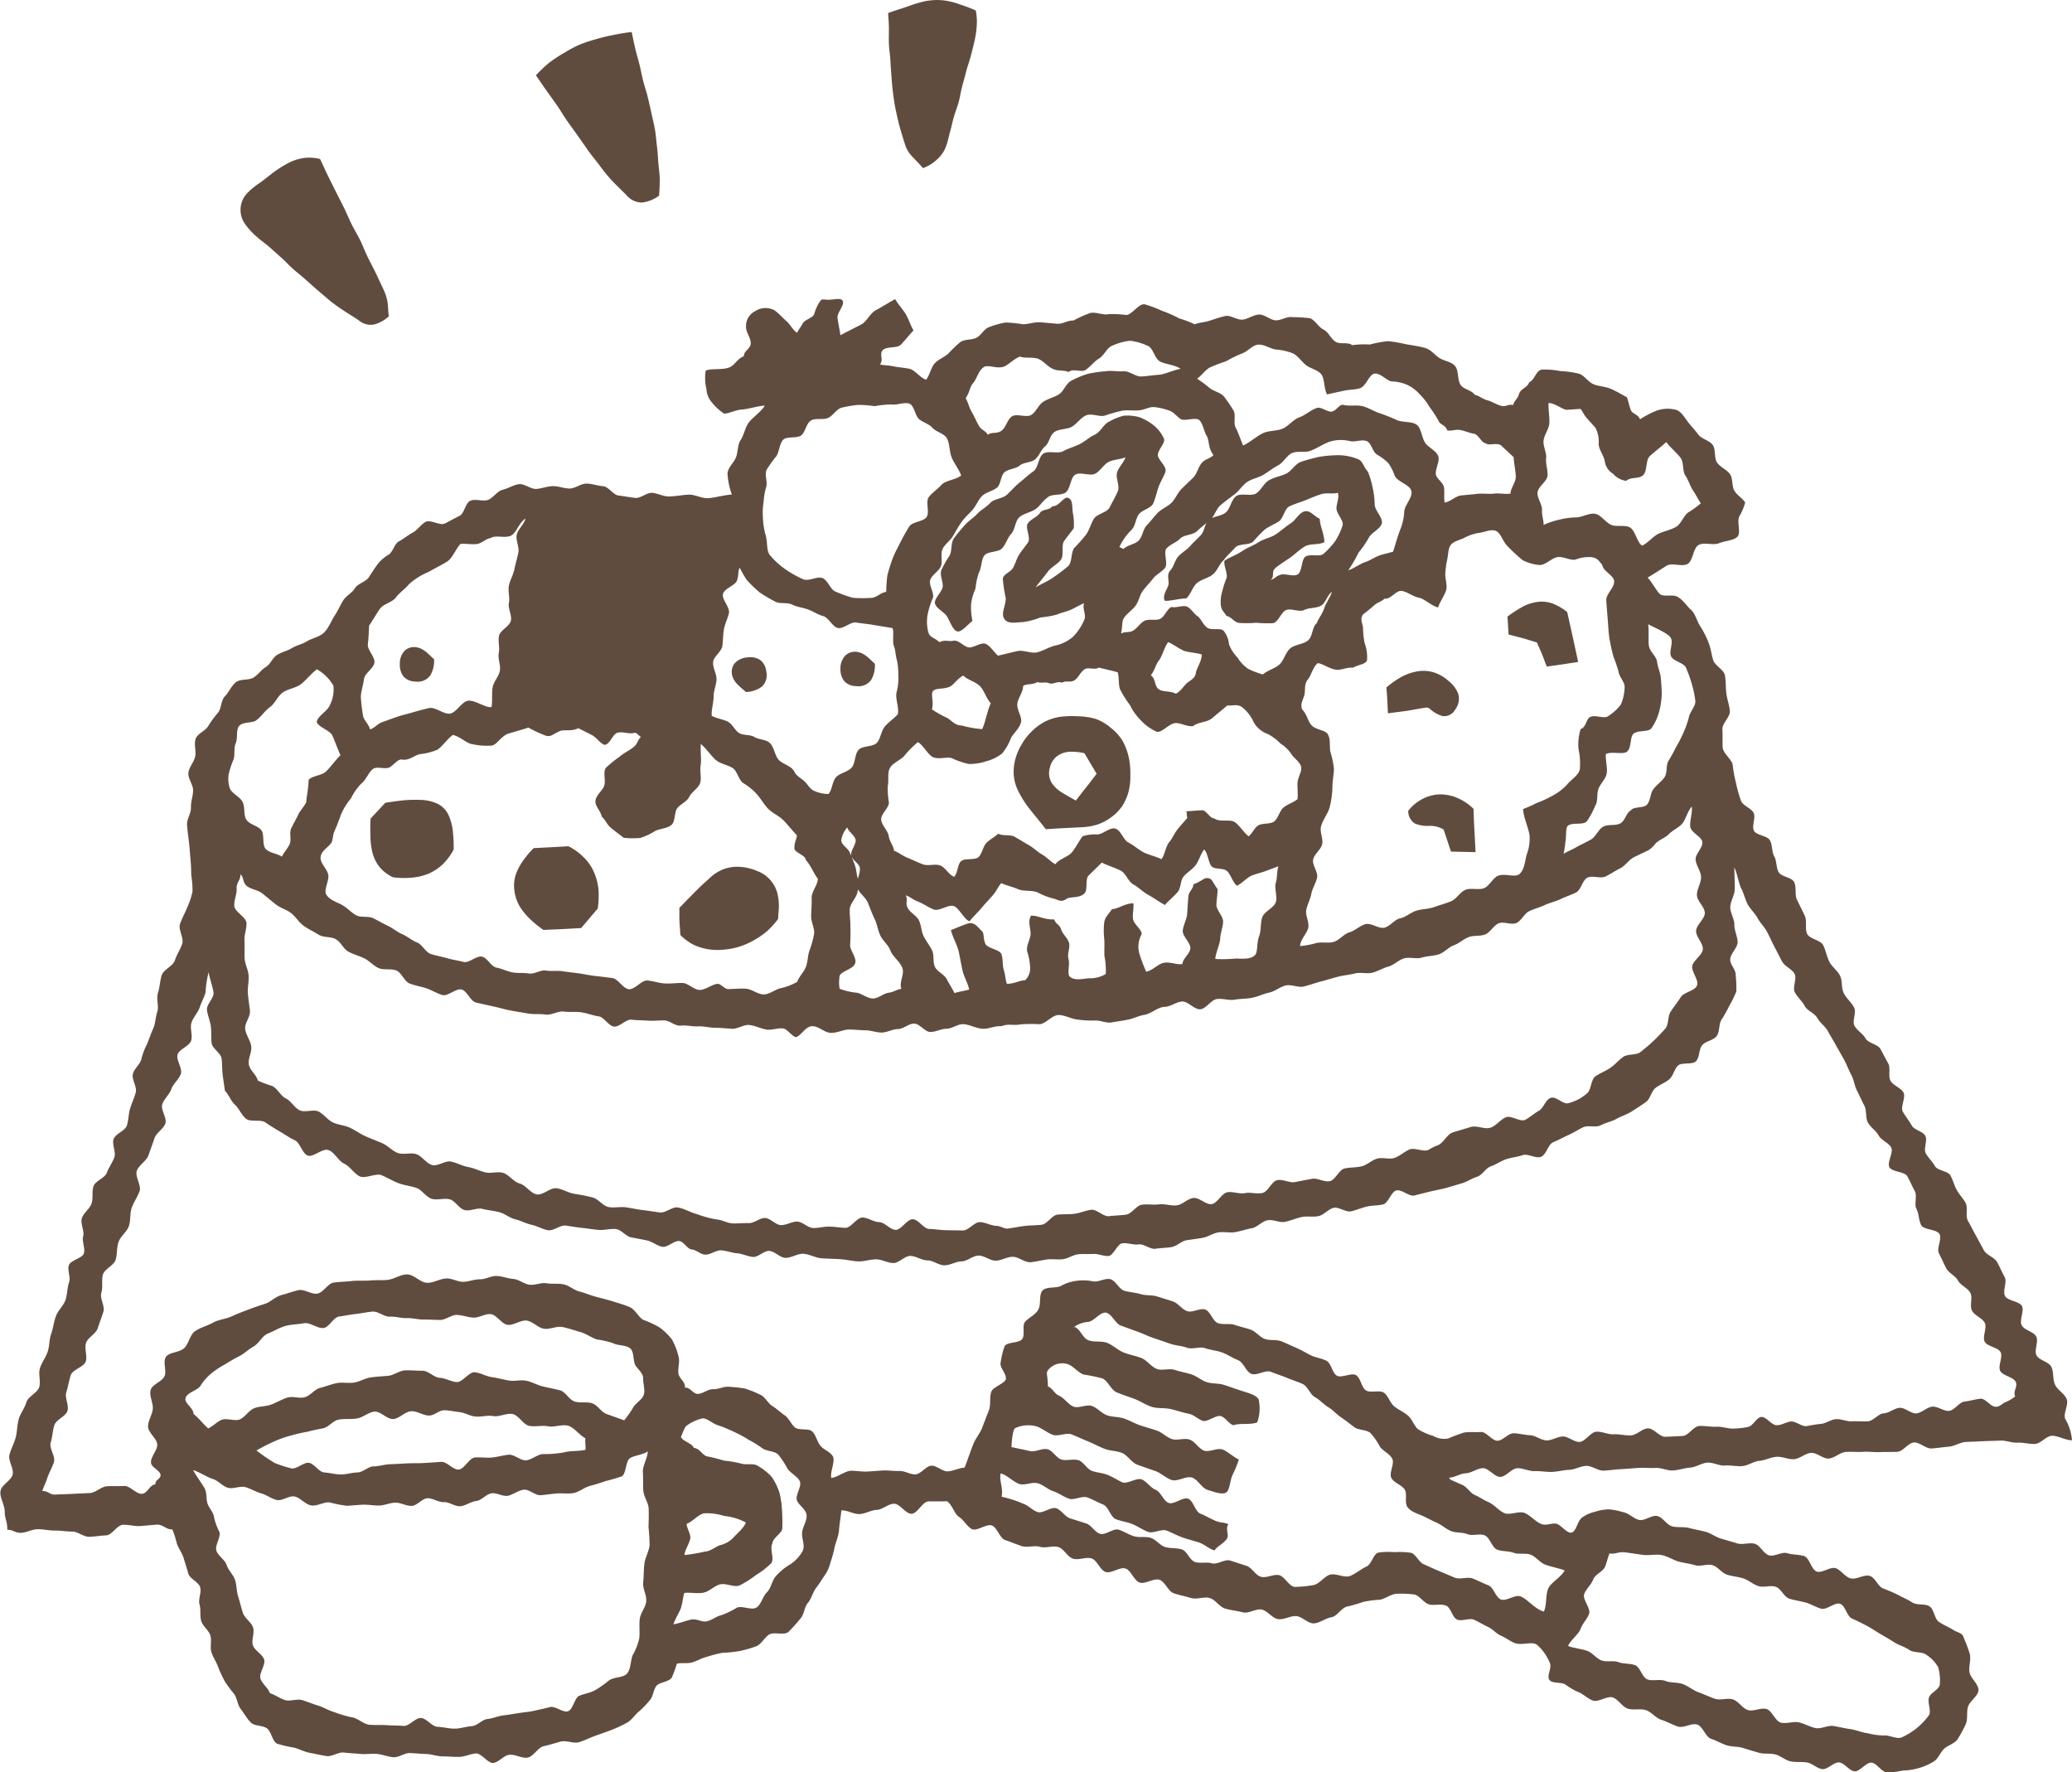 <svg xmlns="http://www.w3.org/2000/svg" viewBox="0 0 87.508 74.851"><defs><style>.cls-1{fill:#604c3f;}</style></defs><title>img3</title><g id="レイヤー_2" data-name="レイヤー 2"><g id="レイヤー_1-2" data-name="レイヤー 1"><g id="lruEOR"><path class="cls-1" d="M30.908,20.885A3.215,3.215,0,0,1,30.724,20c.025-.264.245-.429.35-.664s.061-.53.206-.751.18-.5.325-.715.576-.509.694-.741c-.273.014-.72.152-.945.164-.279.014-.551.167-.767.178a2.165,2.165,0,0,1-.511-.462.915.915,0,0,1-.24-.581,1.923,1.923,0,0,1-.029-.778c.259-.1.688-.018.98-.127.255-.094.333-.369.63-.479-.012-.228.3-.317.29-.561s-.214-.465-.2-.7a.7.7,0,0,1,.381-.639.8.8,0,0,1,.822-.039c.186.131.348.325.522.474.144.125.191.281.426.479.087-.17.164-.242.245-.4s.4-.218.48-.383a2.158,2.158,0,0,1,.2-.476c.11-.138.065-.17.31-.144.281.031.62-.115.7.057s-.235.487-.222.7c.01.15.088.477.122.745.247-.13.641-.328.881-.454s.369-.47.612-.6.573-.34.82-.469c.121.209.356.473.455.645s.2.471.32.676c-.161.168-.37.431-.533.6s-.6.059-.769.236c-.154.16.055.417-.119.6.244.053.3.021.536.073s.48.06.719.113.46.4.7.457c.146-.181.206-.519.363-.69s.405-.257.575-.413a5.987,5.987,0,0,1,.5-.481c.189-.136.48-.079.686-.186s.324-.385.549-.455a3.83,3.83,0,0,1,.678-.189,5.989,5.989,0,0,1,.738.074c.232,0,.477-.1.731-.082.231.015.473.044.731.06.231.014.414-.145.673-.136a4.535,4.535,0,0,1,.661-.3c.234-.1.574.092.821.032a4.258,4.258,0,0,1,.744.036c.251-.015.518-.484.775-.453a5.137,5.137,0,0,1,.75.281,5.028,5.028,0,0,1,.712.315,4.321,4.321,0,0,1,.653.249c.225-.084.38-.074.6-.142s.462-.155.688-.207.517.183.747.151.452-.205.686-.213.456.223.69.242.49-.181.721-.132a6.009,6.009,0,0,1,.736.045c.218.077.358.372.573.479s.3.378.505.511.517-.005.707.148a3.686,3.686,0,0,1,.75-.028,4.712,4.712,0,0,1,.766-.142,6.4,6.4,0,0,1,.768.132c.25.041.506.081.761.145.272.069.424.286.616.419.217.149.541.166.691.364s.09.546.212.764.475.235.608.438c.218.058.33.18.529.233s.391.183.6.238.278-.089.493-.032c.062-.216.189-.245.253-.471s.36-.265.423-.488c.246-.113.284-.488.531-.541a3.453,3.453,0,0,1,.8.064,3.935,3.935,0,0,1,.766.107c.232.056.39.36.65.458.227.085.492.085.745.2.222.1.4.211.642.34.065.183.084.317.159.53.065.181.314.182.391.4a4.23,4.23,0,0,1,.595-.32,1.363,1.363,0,0,1,.838-.1c.269.038.382.246.574.507.141.192.314.359.452.552s.476.25.614.445.049.55.184.745.412.3.546.489.065.533.2.725.308.278.441.469a2.4,2.4,0,0,1-.25.592c-.114.238.092.7-.086.864s-.518.159-.766.265-.625-.055-.863.074-.231.661-.464.8-.658-.065-.893.079-.562.363-.8.5c.16.153.354.519.5.676s.532.03.722.115c.257.116.419.4.606.563s.247.463.384.683a3.914,3.914,0,0,1,.352.68c.1.248.13.5.2.751s.453.41.5.657.03.512.061.761.129.5.149.747-.33.526-.315.776,0,.5.01.75c.016.271.372.493.425.747a5.122,5.122,0,0,0,.14.768,5.527,5.527,0,0,0,.217.774c.109.2.412.285.523.481s-.091.57.021.766.559.2.671.4.071.477.181.674.078.469.185.668.552.218.655.418c.113.218.016.543.126.762s.215.439.323.659,0,.546.1.766.574.265.681.485.148.472.256.691.345.375.454.594.048.523.159.74.319.386.433.6-.091.573.019.776.356.333.468.535.512.242.626.443.215.408.33.609-.015.54.1.74.428.287.543.488-.14.611-.026.812.263.38.376.582.467.244.573.437-.085.549.021.742.282.347.388.54.548.2.654.395.158.415.264.608.268.355.374.548c.113.208-.017.549.1.756s.222.418.336.625.225.416.339.623.446.294.559.5.206.426.319.633-.1.593.017.8.6.213.71.42-.121.6-.008.812.5.267.612.474-.1.59.015.8.507.264.619.472.055.534.161.763.4.376.492.609-.15.593-.065.829a2.161,2.161,0,0,1,.289.908c-.244.015-.606-.2-.849-.188s-.469.33-.712.344-.491-.067-.733-.053-.5-.1-.738-.087-.487.012-.729.026-.486.018-.728.032-.476.182-.719.2-.482.059-.723.074-.5-.268-.742-.253-.46.378-.7.393-.483,0-.724.013-.485-.027-.725-.011-.491-.012-.734.006-.47.258-.714.277-.51-.258-.753-.239-.471.246-.714.266-.5-.117-.743-.1-.478.15-.721.17-.474.2-.718.222-.494-.042-.737-.023-.5-.14-.745-.122-.476.19-.719.208-.484.106-.727.122-.5-.122-.742-.107-.488-.017-.731,0-.484.04-.727.052-.484.05-.727.062-.5-.206-.738-.2-.48.156-.723.166-.483.079-.726.088-.488-.042-.731-.033-.491-.131-.734-.122-.473.357-.716.366-.5-.379-.743-.369-.479.207-.721.217-.443.172-.686.182c-.024.1.043-.023.019.076.2.087.331.149.529.235s.326.338.525.424.378.217.576.3c.243.106.424.356.667.462s.628-.111.87,0,.429.342.67.453c.209.1.448-.038.644-.005.214.036.466.443.674.371.179-.063.227-.451.408-.617a1.508,1.508,0,0,1,.572-.258,1.9,1.9,0,0,1,.6-.1,3.336,3.336,0,0,1,.6.123c.233.048.426.272.658.323s.537-.218.768-.164.4.378.627.436.487.008.717.069.466.1.694.161.43.224.658.29.456.13.683.2.512-.053.739.017.368.414.595.485.55-.162.776-.089.485.048.711.122.308.58.533.655.575-.219.8-.143.4.381.643.433.553-.177.789-.11.347.439.56.529a6.71,6.71,0,0,1,.634.271c.2.111.416.2.612.326s.537.035.729.166.2.526.4.658.418.216.613.342c.125.081.349.124.4.253.1.239.2.486.276.731s-.049.543-.006.794.382.5.379.753-.387.474-.449.726.015.528-.111.763a5.168,5.168,0,0,1-.33.6c-.136.185-.407.241-.569.4s-.241.412-.433.531a2.619,2.619,0,0,1-1.3.379,3.242,3.242,0,0,1-.687.076c-.224-.027-.412-.385-.637-.409s-.5.39-.722.366-.417-.35-.642-.375-.494.31-.718.282-.426-.248-.649-.282-.462,0-.684-.044-.425-.238-.65-.294-.478-.009-.7-.073-.446-.131-.667-.2-.474-.044-.694-.115-.422-.2-.643-.268c-.238-.075-.355-.529-.593-.605s-.576.16-.813.083-.459-.206-.7-.283-.417-.332-.654-.409-.53.013-.767-.065-.4-.394-.633-.472-.6.211-.833.133-.428-.3-.665-.377a3.236,3.236,0,0,1-.52-.311c-.181-.1-.513-.024-.651-.175s.095-.5.018-.71a2.035,2.035,0,0,0-.541-.776c-.2-.169-.651.03-.936-.077-.206-.077-.387-.228-.59-.313s-.355-.284-.556-.375-.385-.213-.584-.3-.516.08-.717-.008-.262-.507-.466-.589c-.22-.088-.5.008-.721-.052s-.409-.391-.637-.42a4.587,4.587,0,0,0-.733-.028c-.225.01-.461.2-.693.25a4.458,4.458,0,0,0-.721.095,5.792,5.792,0,0,1-.689.2c-.239.065-.409.411-.653.448s-.488.245-.736.257-.5-.294-.749-.308-.518.166-.763.128-.437-.34-.677-.4-.567.179-.81.114-.5-.088-.741-.156-.416-.378-.657-.448-.546.071-.786,0-.489-.122-.73-.2-.374-.5-.614-.573-.584.193-.825.12-.367-.521-.607-.594-.59.219-.831.147-.367-.505-.6-.574-.539.082-.776.013-.391-.423-.629-.493-.533.062-.77-.009-.531.044-.767-.03-.465-.177-.7-.253-.34-.541-.574-.62-.637.272-.851.147c-.2-.115-.324-.375-.536-.513-.19-.124-.288-.528-.507-.657-.233.012-.537,0-.788.009-.235.012-.452.508-.7.521s-.5-.437-.753-.424-.47.248-.718.26-.476.163-.724.176-.525-.169-.772-.156c-.022.254-.079.558-.1.844-.021.267-.152.519-.2.791a4.762,4.762,0,0,1-.16.56,1.547,1.547,0,0,1-.207.494c-.136.2-.255.4-.4.586s-.192.453-.347.632-.16.517-.33.682a7.185,7.185,0,0,1-.5.553c-.19.145-.6-.02-.8.1s-.329.411-.556.5a4.961,4.961,0,0,1-.7.2,5.538,5.538,0,0,1-.726.074,5.415,5.415,0,0,0-.656.171c-.223.045-.418.185-.643.24s-.4,0-.623.049a4.854,4.854,0,0,1-.208.573c-.1.2-.546.2-.668.38s-.125.437-.274.6a3.965,3.965,0,0,1-.456.47c-.17.136-.294.352-.492.465a5.048,5.048,0,0,1-.61.289c-.235.093-.475.174-.71.258s-.466.2-.7.277-.546-.087-.789-.022-.475.14-.721.195-.425.436-.673.48-.534-.151-.785-.118c-.232.031-.437.321-.669.343s-.5-.419-.735-.4-.455.136-.688.144-.463-.02-.7-.019-.461-.093-.694-.1-.459-.031-.692-.042-.475.192-.707.176-.457-.117-.689-.138-.469.022-.7,0-.465-.031-.7-.059-.494.179-.725.149-.465-.094-.7-.133-.457-.164-.685-.225a4.91,4.91,0,0,1-.708-.164c-.212-.092-.242-.518-.441-.653s-.518-.078-.688-.255-.267-.374-.406-.548-.152-.439-.271-.628a5.7,5.7,0,0,1-.4-.536,5.63,5.63,0,0,1-.286-.609c-.073-.219-.217-.415-.287-.635s.022-.49-.046-.71-.318-.386-.384-.607-.008-.479-.072-.7.089-.506.026-.728-.439-.354-.5-.576-.134-.441-.2-.663-.227-.413-.293-.634a3.713,3.713,0,0,0-.182-.57c-.24.025-.408-.217-.649-.2s-.477.044-.718.059-.482-.064-.723-.052-.463.438-.7.446-.479.054-.719.06-.486-.226-.727-.222-.482-.044-.724-.041-.483-.059-.727-.057-.48.151-.723.153-.317-.133-.562-.13c.014-.323-.108-.487-.106-.752,0-.313-.24-.643-.173-.91.062-.249.443-.418.506-.667S.332,61.681.4,61.432s.2-.48.264-.728.058-.518.126-.766.252-.464.322-.712.472-.4.544-.645-.044-.547.03-.793.246-.457.327-.7.064-.518.149-.76.11-.5.2-.745.316-.432.4-.673.073-.518.156-.761c.073-.212-.081-.5-.01-.714s.568-.29.634-.5-.088-.5-.03-.715c.062-.232-.125-.539-.055-.768s.335-.4.411-.628,0-.507.084-.733.479-.338.56-.563.235-.424.316-.649-.109-.548-.03-.774.484-.342.559-.569.068-.487.137-.716.178-.454.239-.685-.174-.536-.123-.771.327-.425.366-.662a2.913,2.913,0,0,1,.241-.62c.085-.215.156-.429.253-.642s.095-.478.17-.7c.083-.241-.049-.554.03-.8s.083-.508.16-.752.478-.385.556-.629.229-.46.31-.7-.179-.6-.092-.843.215-.47.31-.707a3.377,3.377,0,0,0,.217-.658,4.078,4.078,0,0,0-.055-.7,6.622,6.622,0,0,0-.034-.689c-.02-.236-.034-.466-.062-.7s-.06-.478-.081-.716.176-.5.165-.74.088-.483.092-.722-.219-.5-.2-.737.237-.459.286-.694-.058-.522.02-.75.43-.339.541-.555a4.6,4.6,0,0,1,.416-.562c.136-.189.112-.506.284-.684s.263-.432.459-.588.534-.068.748-.2c.191-.119.327-.33.52-.447s.288-.4.481-.514.428-.166.621-.284.431-.161.623-.28.431-.164.621-.287c.275-.176.389-.551.571-.822.132-.2.219-.414.343-.615s.378-.321.5-.522.458-.266.586-.463.248-.385.389-.574a1.611,1.611,0,0,1,.453-.384c.186-.127.239-.459.432-.56s.381-.263.585-.371.339-.343.543-.451.612.174.816.067.4-.215.61-.319.247-.536.454-.636.533.036.751-.04.387-.374.614-.426.461-.207.692-.238.5.217.737.2.467-.113.7-.117.473.1.708.1.469-.207.7-.207.473.091.708.11.427.366.66.394.459.071.691.1.494-.231.726-.213.462.152.694.151c.275,0,.552-.061.834-.075s.559.167.847.149C30.191,21.019,30.616,20.9,30.908,20.885Zm20.784,2.759c-.193.167-.266.439-.459.607s-.489.208-.682.375-.257.478-.454.649c-.286,0-.636.108-.9.1-.133-.237.127-.507.153-.693.028-.206-.09-.411.077-.591.149-.16.186-.42.331-.585s.356-.273.5-.438.311-.312.461-.472.158-.474.319-.623c.186-.173.538-.166.73-.33s.232-.533.433-.686.642.02.852-.12.325-.433.546-.558.483-.166.714-.272.384-.415.624-.5.5-.146.749-.209a5.361,5.361,0,0,1,.826-.074,2.254,2.254,0,0,1,.806.153c.246.072.255.339.459.552a4.234,4.234,0,0,1,.192.647,3.882,3.882,0,0,1,.09.726c0,.261.354.557.3.8s-.453.391-.56.627a4.1,4.1,0,0,1-.42.606,6.315,6.315,0,0,1-.437.752c.219-.071.52-.286.73-.354s.4-.214.616-.284.328-.082.549-.153c.089-.286.171-.582.3-.931a2.337,2.337,0,0,0,.17-.76c.015-.28.369-.6.3-.871s-.576-.378-.7-.635a2.105,2.105,0,0,0-.273-.54,2.2,2.2,0,0,0-.487-.364c-.182-.12-.228-.49-.431-.568s-.471.047-.683.007a1.608,1.608,0,0,0-.879.021c-.28.1-.546.288-.815.386-.235.086-.546-.007-.771.093s-.363.4-.581.515-.413.271-.625.4-.481.166-.686.305-.34.374-.537.523-.395.294-.585.452-.252.453-.435.62-.382.3-.559.478-.555.146-.726.326c-.155.163-.419.238-.566.408s.075.65-.067.825-.371.276-.508.454-.3.339-.432.52-.167.438-.3.618-.338.312-.474.491c-.122.16-.062.295-.14.687.2-.1.307-.021.489-.113s.316-.333.5-.425.485.008.668-.086.282-.405.469-.5c.19.053.429-.067.613-.026s.324.306.478.407.247.38.428.5.535-.009.682.123a1.067,1.067,0,0,1,.233.584,1.71,1.71,0,0,0,.365.559,1.49,1.49,0,0,0,.447.47,3.6,3.6,0,0,0,.613.235c.209-.177.5-.245.694-.412s.263-.518.465-.688.55-.167.754-.339.16-.553.368-.729c.066-.193.22-.353.316-.634.077-.223.236-.43.325-.688-.2.135-.257.461-.456.581s-.508.082-.715.186-.538-.077-.755,0-.33.5-.557.558a5.471,5.471,0,0,1-.722-.018,4.57,4.57,0,0,1-.7.008c-.227-.016-.318-.248-.554-.3-.126-.205-.2-.227-.231-.418a1.46,1.46,0,0,1,.046-.579,4.283,4.283,0,0,1,.186-.586c.071-.2-.131-.544-.08-.746.218-.148.519-.248.737-.4s.478-.233.7-.38.509-.186.728-.333.414-.325.635-.469.361-.47.606-.506c.229-.033.353.194.614.317.017.338.18.592.2.984-.23.134-.591.05-.819.18s-.431.342-.648.492c-.2.137-.422.272-.607.428s-.012.349-.2.5c.224-.079.176-.119.377-.206.218-.095.566.082.757-.022.209-.115.157-.627.333-.752.2-.139.621.023.774-.128a3.642,3.642,0,0,0,.488-.532A2.908,2.908,0,0,0,56.7,22.2c.067-.216-.256-.5-.256-.729s.123-.428.061-.657c-.232.057-.489-.013-.711.057s-.452.172-.67.259-.462.153-.672.258-.251.516-.451.64-.413.205-.6.348a6.934,6.934,0,0,0-.479.5c-.171.159-.6.07-.755.249S51.834,23.45,51.692,23.644Zm-7.471-2.615c-.2.136-.309.366-.518.494s-.559.188-.7.375-.139.478-.3.654-.222.436-.383.608-.594.114-.742.295-.114.52-.232.72a2.944,2.944,0,0,0-.148.687,2.28,2.28,0,0,0-.187.658,2.842,2.842,0,0,0,.059.7c-.223.181-.455.47-.625.448-.191-.024-.309-.394-.443-.623-.12-.2-.46-.343-.513-.555s.312-.5.326-.724-.132-.459-.059-.685a4.091,4.091,0,0,1,.349-.616c.11-.209.045-.535.18-.726s.3-.377.456-.556.369-.307.527-.478.387-.284.543-.456c.172-.19.529-.182.714-.355s.342-.358.54-.518.374-.327.582-.474.206-.611.422-.746.607.023.83-.1.471-.184.7-.3.417-.3.648-.405.36-.438.593-.542a2.384,2.384,0,0,1,.608-.251,1.913,1.913,0,0,1,.676.062,2.247,2.247,0,0,1,.578.325,1.561,1.561,0,0,1,.452.571c.083.189-.252.47-.253.7,0,.205.392.492.32.706s-.215.428-.293.65-.127.476-.224.69-.483.275-.617.472-.132.49-.311.656a2.491,2.491,0,0,0-.5.713c.047.026.129.055.175.081.166-.167.474-.189.64-.356s.18-.482.346-.649.3-.363.467-.529.41-.253.575-.419.252-.411.417-.578.34-.325.506-.493.206-.462.373-.63.308-.143.475-.311c-.249-.322-.158-.594-.289-.814-.119-.2-.153-.492-.292-.646-.155-.169-.628.051-.807-.064s-.292-.3-.5-.361a2.7,2.7,0,0,0-.619-.142c-.21-.015-.4.116-.633.138-.252.023-.494-.027-.737.019a6.677,6.677,0,0,0-.7.2c-.239.072-.57-.107-.8-.008s-.386.352-.6.479-.554.082-.755.236c-.178.135-.21.46-.383.6s-.246.4-.418.544-.482.118-.653.262-.464.138-.636.28-.152.52-.327.658-.456.186-.62.344-.25.406-.4.58-.334.327-.467.515-.245.393-.362.593-.344.347-.444.555.014.512-.072.728-.377.356-.449.577.174.531.114.756a3.4,3.4,0,0,0-.227.72,1.8,1.8,0,0,0,.037.755c.086.222.256.2.467.4.218-.121.373-.019.577-.061.236-.049.437.244.651.278s.539-.242.739-.141.334.351.507.492l.8-.191c.274-.064.592.111.848.05s.505-.225.767-.287a1.7,1.7,0,0,0,.76-.378,2.363,2.363,0,0,0,.463-.7c.1-.226-.088-.455-.006-.711-.219.1-.308.154-.51.255s-.453.141-.66.234a4.895,4.895,0,0,1-.681.117,2.925,2.925,0,0,1-.749.194c-.279.006-.635.108-.785-.164-.123-.224.088-.565.077-.855a5.614,5.614,0,0,1-.123-.814c.025-.2.328-.274.433-.463s.147-.384.255-.554.261-.345.381-.526-.136-.614-.014-.794.39-.261.512-.441.4-.1.519-.282c.291.012.483-.406.65-.361.261.069.17.463.235.714a2.408,2.408,0,0,1,.024.577c-.147.2-.259.333-.4.528s0,.609-.141.8-.4.3-.549.5-.379.474-.523.667c.221-.131.57-.284.766-.432a6.982,6.982,0,0,0,.61-.464c.183-.174.106-.586.267-.777a7.064,7.064,0,0,0,.488-.551c.142-.2.2-.445.327-.664s.562-.265.673-.492.243-.445.342-.679-.112-.582-.022-.819.264-.376.348-.616c-.239.1-.462.087-.687.184s-.373.4-.594.51-.627-.088-.839.039-.2.589-.4.747S44.388,20.835,44.221,21.029ZM73.248,36.637c0,.255.023.689.016.93s-.18.494-.188.735.176.505.172.747.13.492.138.735-.338.52-.313.764c.022.226.249.422.231.639a4.476,4.476,0,0,1,.026.689,4.509,4.509,0,0,1-.3.61,4.689,4.689,0,0,1-.328.581c-.116.192-.067.506-.2.687s-.464.214-.61.385-.107.518-.263.679-.6.034-.761.186-.2.44-.377.585-.4.221-.574.359-.218.457-.4.59-.4.269-.6.4-.444.2-.648.316-.456.158-.664.269-.533-.015-.746.087-.405.231-.621.327-.418.209-.637.3-.3.536-.519.62-.559-.15-.782-.07-.465.094-.689.17-.422.224-.646.3-.363.374-.582.441-.419.211-.639.275-.442.134-.663.195-.452.1-.674.153-.446.112-.669.168-.539-.267-.762-.213-.342.538-.565.591-.464.038-.687.091-.437.147-.661.2-.518-.2-.741-.146-.4.291-.626.345-.492-.007-.726.044-.458.15-.693.2-.506-.109-.742-.066-.432.295-.668.337-.464.124-.7.165-.491-.028-.726.014-.427.188-.65.227-.448.066-.671.1-.418.253-.641.29-.454.035-.678.071-.492-.217-.716-.184-.467-.078-.691-.045c-.209.029-.371.522-.582.535s-.431-.1-.642-.087-.419-.008-.628.014c-.224.023-.428.178-.651.208s-.456-.02-.679.013-.446.086-.669.114c-.249.032-.522-.231-.773-.228s-.479.16-.719.163-.484-.219-.725-.215-.477.243-.717.246-.479.163-.719.166-.484-.211-.724-.209-.481-.188-.722-.188-.48.306-.721.3-.479-.153-.72-.156c-.256,0-.515.1-.771.086s-.51-.078-.766-.094-.513-.018-.769-.036-.5-.171-.757-.19-.528.187-.784.17c-.226-.015-.43-.266-.655-.291s-.479.272-.7.254-.442-.137-.667-.154-.446-.108-.672-.124-.468.2-.694.179c-.188-.014-.362-.2-.55-.216s-.334-.325-.519-.355c-.223-.037-.511.285-.733.241s-.418-.222-.64-.268-.445-.088-.667-.129-.414-.32-.638-.35-.474.048-.7.036c-.242-.014-.473-.06-.712-.084s-.471-.064-.709-.1-.525.237-.762.194-.458-.18-.693-.23-.454-.176-.688-.231-.436-.239-.669-.3-.475-.078-.708-.139-.527.112-.76.05-.394-.391-.626-.453-.509.042-.742-.017c-.254-.065-.422-.38-.671-.467s-.51-.106-.754-.2-.47-.233-.711-.335-.7.171-.941.04-.4-.417-.646-.532-.421-.516-.687-.577c-.246-.057-.612.319-.843.24s-.325-.545-.549-.647-.415-.245-.629-.368-.412-.247-.616-.387-.62,0-.813-.153-.292-.43-.476-.6-.241-.406-.417-.58c-.03-.236-.065-.428-.094-.66s-.018-.474-.046-.7-.395-.429-.424-.661,0-.474-.032-.706-.134-.456-.163-.688.306-.508.277-.739-.177-.625-.206-.856a4.284,4.284,0,0,0-.129.847c-.055.218-.178.42-.245.63-.075.231-.275.423-.35.654s.059.533-.016.764-.5.351-.571.582.215.584.138.815-.318.408-.4.64-.3.411-.383.642.208.584.129.815-.378.386-.457.617-.172.486-.258.73-.4.4-.489.647.2.621.115.864-.244.46-.331.7-.037.534-.122.778-.351.423-.435.667-.051.507-.121.749-.472.389-.54.631.01.522-.066.761.162.572.086.808-.164.467-.24.7-.419.385-.495.621.067.541-.009.777-.556.34-.633.576-.111.484-.188.72.123.557.047.793-.476.364-.552.6-.078.495-.155.733.213.591.136.829-.21.453-.287.691-.127.29-.205.531c.248-.013.311.162.55.149s.494-.019.735-.031.49-.022.731-.035.476-.274.718-.286.486,0,.729-.012.5.344.742.332.329-.389.576-.4c-.036-.183.249-.238.213-.414s-.377-.306-.4-.486c-.037-.253.29-.553.26-.8s-.374-.479-.386-.731.182-.51.2-.761-.153-.54-.093-.786.471-.35.584-.582-.091-.633.076-.839c.152-.187.532-.166.741-.338s.251-.58.48-.735.519-.224.758-.359.544-.149.791-.266c.229-.108.462-.192.7-.284s.469-.168.708-.246.435-.3.678-.364.484-.155.729-.21.549.189.8.145.439-.429.688-.465.506-.036.756-.066.507,0,.758-.023.506,0,.756-.025c.277-.025.566-.244.846-.23s.537.334.814.352.556-.175.832-.183c.235-.008.474.144.708.142s.471-.111.705-.106.479-.151.714-.14.47.107.7.125.453.218.686.244.488-.1.72-.061.482,0,.713.045.433.243.662.3.447.154.673.216.491.124.734.2.493.145.726.245.356.413.571.539a4.379,4.379,0,0,1,.684.317,2.711,2.711,0,0,1,.53.513,2.889,2.889,0,0,1,.269.688c.077.227-.022.473,0,.726.019.237.313.369.276.622.223-.037.344.278.559.262s.425-.212.641-.2.46-.132.675-.1a5.209,5.209,0,0,1,.678.078,5.056,5.056,0,0,1,.633.257c.2.089.315.357.505.475s.348.275.53.4.262.374.434.51.569.015.725.169.2.416.338.593.434.264.535.465-.134.676-.069.9c.229-.011.589-.293.817-.3s.46.043.687.032.454-.033.681-.045.457.031.684.02.462.155.69.143.436-.353.665-.365.466.251.694.239.479-.146.711-.158c.118-.3.235-.657.365-.987.095-.245.284-.453.378-.7s.187-.49.283-.734.009-.561.109-.8c.084-.2.605-.345.61-.539.006-.23-.278-.481-.222-.684a3.324,3.324,0,0,1,.166-.681c.1-.191.6-.122.74-.3s-.019-.586.134-.746c.172-.18.462-.3.565-.535s.005-.6.163-.774.557-.085.772-.191a1.816,1.816,0,0,1,.649-.216,2.056,2.056,0,0,1,.7.018c.227.053.518-.147.743-.089s.369.425.592.489.463.073.685.141.479.03.7.1.446.136.667.211.377.332.6.409.545-.145.764-.067.317.495.536.573.5,0,.715.076.451.121.67.2.383.316.6.393.485.013.7.1.422.187.632.278.407.215.613.315.455.122.657.23.237.51.435.626.622-.141.815-.018.217.5.406.635.589-.03.773.108.252.43.431.574.4.236.578.387.248.413.417.57a2.482,2.482,0,0,0,.65.289.927.927,0,0,0,.631.109,7.114,7.114,0,0,1,.67-.251c.23-.037.481-.007.71-.024s.474.372.7.37.463-.324.694-.316.46.073.691.084.454.209.685.217.467-.164.7-.164.477.244.707.229.459-.417.7-.432.492.122.734.109.487.058.729.046.471-.284.713-.295.5.367.744.355l.725-.034c.242-.012.465-.411.706-.423s.487.046.729.033.49.091.732.076a3.414,3.414,0,0,0,.607-.07c.2-.048.341-.383.535-.418s.418.3.61.34c.22.041.453-.136.657-.151s.463.23.668.194.39-.074.6-.092.417-.187.634-.2.441.1.658.091.457.011.686,0,.444-.324.673-.337.437-.211.666-.232.487.257.716.233.435-.257.663-.282.486.2.715.177.422-.366.65-.392.454-.1.683-.121c.148-.016.358.221.477.289.263.15.379-.062.57-.145a1.414,1.414,0,0,0,.413-.247c-.112-.206.126-.413.015-.618s-.535-.244-.647-.45.122-.6.011-.8-.556-.231-.668-.437.112-.593,0-.8-.425-.3-.536-.508.038-.551-.073-.757-.408-.311-.519-.516-.394-.318-.5-.523-.2-.425-.307-.631.137-.6.026-.809-.662-.172-.773-.377-.093-.479-.2-.684.039-.551-.072-.755-.2-.42-.313-.625-.647-.178-.758-.383.185-.629.074-.834-.418-.3-.529-.507-.344-.344-.455-.55-.04-.508-.151-.713-.2-.424-.308-.629-.129-.46-.24-.665-.189-.428-.3-.633-.232-.405-.343-.61-.237-.4-.348-.607-.333-.35-.445-.555-.422-.3-.533-.507-.3-.367-.415-.573.1-.584-.015-.789-.412-.309-.523-.515-.214-.417-.325-.623-.2-.423-.31-.629-.289-.375-.4-.581-.3-.37-.415-.577-.156-.45-.268-.658S73.36,36.845,73.248,36.637Zm-30.933,6.7c-.321-.015-.56.124-.81.111-.3-.017-.574-.193-.841-.194-.228,0-.457.191-.686.192s-.456.136-.684.138-.46-.357-.688-.356-.455.232-.684.233-.457.146-.685.146-.457-.092-.686-.094-.457-.03-.685-.034c-.263,0-.554.171-.817.139s-.5-.3-.764-.277-.383.312-.633.451c-.118.066-.394-.315-.538-.349-.238-.055-.516.08-.754.037s-.466-.162-.706-.191-.5.174-.741.159-.472-.042-.715-.043-.477-.072-.721-.059-.486-.058-.729-.031-.467-.222-.7-.221-.449.028-.684.011-.457-.013-.69-.041-.516.324-.747.291-.415-.4-.645-.432c-.245-.034-.48-.133-.724-.169s-.5,0-.745-.033-.527.166-.771.127-.5,0-.748-.045-.491-.081-.734-.127-.484-.121-.726-.172-.486-.108-.727-.163-.377-.49-.611-.551-.584.3-.816.232-.447-.208-.677-.284-.477-.114-.7-.2-.342-.461-.566-.551-.52-.007-.741-.1-.391-.307-.608-.412-.456-.168-.669-.281-.323-.406-.533-.527-.522-.063-.727-.191-.438-.237-.639-.381-.33-.381-.525-.532-.458-.216-.651-.37-.379-.315-.573-.466-.489-.168-.66-.32-.1-.342-.259-.485c.02.247-.173.345-.157.594s-.117.5-.1.746.5.469.514.717-.1.5-.084.747-.007.5.006.744.154.487.17.735-.051.5-.032.746.062.491.087.739-.231.525-.2.772.216.473.254.719-.144.531-.1.777.324.433.379.677a4.387,4.387,0,0,0,.609.229c.224.11.351.415.574.526s.361.392.584.5.581-.054.8.055.382.353.607.46.5.118.72.223.429.258.656.36.469.192.7.291.419.32.655.412.553-.029.791.054.411.38.653.454.558-.189.806-.142.477.185.725.229.484.165.724.226.582-.065.808.041c.243.114.4.363.652.432s.459.416.718.458.573-.292.833-.26.5.2.762.237a7.5,7.5,0,0,1,.77.155c.232.062.423.353.66.4s.5-.02.738.013.477.09.716.118.476.066.714.1.521-.248.758-.211c.279.044.544.214.82.283a4.479,4.479,0,0,0,.82.223c.227.012.448.155.675.166s.456-.021.683-.011.464-.224.691-.216.444.293.671.3.46-.155.687-.148.447.263.674.27.457-.066.684-.06.454.046.681.052.484-.44.721-.434.469.188.7.193.467.322.7.327.482-.453.719-.449.465.408.7.412.473.048.709.052.474.006.71.011.481-.356.717-.352.471.154.708.158c.152,0,.321.132.473.113.237-.031.472-.08.71-.11s.48-.02.717-.051.433-.4.67-.426.482-.007.72-.038.465-.136.7-.167.523.3.76.269.48-.031.717-.064.43-.386.667-.419.493.016.734-.015.5.071.74.041.454-.28.7-.311.531.294.772.259.42-.455.659-.5.508.085.745.036.514.051.749-.009.38-.487.615-.539.52.127.756.08.472-.09.709-.136.52.148.756.1.392-.487.627-.538.483-.032.717-.09.423-.257.654-.324.512.046.74-.033.409-.262.631-.355.589.123.805.014a2.252,2.252,0,0,1,.371-.185c.251-.078.4-.47.652-.55s.5-.147.752-.227.585.108.835.03.435-.375.686-.449c.219-.066.591.223.792.112s.374-.269.572-.38.28-.474.5-.545.453.227.694.236a1.859,1.859,0,0,0,.829-.42c.192-.14.166-.591.363-.726s.429-.22.626-.355.352-.322.545-.462.55-.06.735-.21.373-.3.546-.468a6.856,6.856,0,0,0,.5-.522c.153-.179.092-.512.225-.715s.292-.394.425-.608.586-.264.684-.486-.225-.578-.2-.817.437-.474.45-.726-.29-.517-.285-.77.371-.505.369-.758-.328-.5-.334-.755.182-.511.175-.764-.224-.5-.231-.752c-.006-.227.321-.5.284-.735-.034-.217-.462-.381-.508-.628-.039-.214.1-.61.064-.86-.175.178-.272.588-.42.739-.171.175-.4.269-.545.421-.165.169-.412.238-.567.4a1.2,1.2,0,0,1-.286.276c-.211.107-.427.2-.638.311s-.353.351-.564.458-.409.24-.621.346-.556-.054-.768.051-.269.523-.481.627-.442.178-.655.28-.453.151-.667.251-.44.156-.651.255-.328.4-.54.5-.545-.077-.758.017-.345.377-.56.466-.49.032-.706.115-.4.267-.619.343-.409.31-.639.384-.488.069-.719.138-.514-.033-.747.033-.424.28-.657.344-.448.2-.682.259-.507-.026-.741.034-.479.078-.712.138-.478.138-.718.2-.475.149-.716.211-.536-.1-.777-.041-.451.247-.693.3-.471.166-.714.217-.5.038-.743.082-.51-.063-.755-.027-.447.405-.694.432-.528-.344-.776-.327-.479.218-.728.224c-.3.008-.57.293-.868.34-.232.036-.445.152-.678.2s-.47.077-.7.118-.5-.1-.728-.079a4.053,4.053,0,0,1-.7-.04c-.274-.022-.548-.193-.812-.193s-.532.362-.8.39a6.046,6.046,0,0,0-.809.006C42.844,43.323,42.559,43.223,42.315,43.335ZM8.154,62.085c.118.218.364.558.474.747.122.21.067.453.136.666s.262.369.278.593a2.688,2.688,0,0,0,.224.607c.071.226-.2.562-.128.789s.362.383.434.609.283.408.356.634.06.48.134.707.122.46.2.686.352.386.426.612-.08.526-.006.752.4.37.473.6-.229.578-.154.806.319.383.394.613c.229.073.412.217.632.29s.525-.065.748.008.441.161.664.229.426.2.652.266a5.262,5.262,0,0,0,.754.225c.262.029.51.3.772.32.237.014.473,0,.711.015s.476.011.714.031.5-.349.741-.333.458.363.7.372.483.079.721.077.484-.089.721-.106.432-.278.658-.3.437-.124.662-.152.441-.065.664-.1.443-.049.664-.1.434-.093.653-.153.55.248.765.175.268-.566.478-.654.43-.112.634-.217a4.2,4.2,0,0,0,.614-.427c.215-.16.611-.106.771-.3s.135-.522.231-.767a2.557,2.557,0,0,0,.282-.724c.022-.261-.009-.526.015-.788s.25-.5.276-.763-.158-.543-.129-.8.019-.527.052-.787.18-.5.218-.764a7.4,7.4,0,0,0-.044-.788c.008-.26.016-.516.006-.776s-.208-.5-.226-.761,0-.52-.019-.782.211-.614.205-.877c-.187.147-.561.165-.75.291s-.15.659-.35.767a7.18,7.18,0,0,1-.693.2,6.725,6.725,0,0,1-.674.209c-.221.066-.43.249-.658.293s-.482,0-.715.018-.458.058-.686.073-.479-.254-.705-.231-.436.2-.659.252-.485-.137-.71-.1-.416.3-.642.324-.442.2-.669.221-.471-.185-.7-.173-.461-.171-.688-.163-.446.318-.674.323-.458-.141-.685-.137-.453.116-.681.121-.457-.042-.684-.034-.454.033-.681.046a5.965,5.965,0,0,1-.74-.145c-.248-.019-.524.171-.771.128s-.447-.317-.689-.374-.535.2-.764.145-.431-.218-.66-.28-.433-.2-.663-.263-.511.093-.74.027-.4-.3-.633-.37S8.387,62.15,8.154,62.085ZM54.91,39.956a3.655,3.655,0,0,0,.659-.122c.239-.068.526.016.763-.057s.418-.33.655-.4.437-.275.675-.346.572.209.812.146.422-.342.664-.394.451-.255.691-.326.5-.063.739-.148.479-.151.712-.244.38-.389.611-.486.555.025.787-.071.369-.435.6-.525c.286-.11.715.095.9-.075.211-.189.222-.541.3-.814a1.894,1.894,0,0,0,.119-.82c-.048-.334-.253-.741-.271-1.106a5.459,5.459,0,0,0,.568-.252,5,5,0,0,0,.682-.315,2.412,2.412,0,0,0,.6-.457c.144-.2.5-.391.546-.659a2.83,2.83,0,0,0-.055-.846,2.137,2.137,0,0,1,.091-.852c.237-.063.221-.432.41-.51.229-.095.582.091.745-.029a2.065,2.065,0,0,0,.546-.5,2,2,0,0,0,.154-.723c.023-.2-.225-.425-.258-.667a5.745,5.745,0,0,0-.212-.622,7.861,7.861,0,0,1-.173-.79c-.041-.254-.046-.528-.071-.8s-.04-.518-.06-.787.353-.545.332-.816c-.02-.254-.466-.411-.5-.682-.19-.235-.224-.289-.451-.33a1.53,1.53,0,0,0-.674.1c-.233.058-.554-.163-.805-.094s-.454.311-.706.327a1.959,1.959,0,0,1-.73-.206,8.362,8.362,0,0,1-.677-.632c-.166-.193-.254-.511-.439-.6-.209-.1-.509.062-.738.081a1.953,1.953,0,0,0-.624.216c-.217.1-.441.14-.557.293s-.1.4-.149.613a3.637,3.637,0,0,0-.081.61c-.01.211.1.488.032.7s-.274.5-.334.714c-.264-.051-.577-.366-.813-.411-.255-.049-.471-.239-.715-.285s-.48.373-.734.325c-.159.146-.3.153-.448.289-.193.177-.371.3-.476.393-.121.215,0,.361.016.569a3.213,3.213,0,0,0,.066.628,1.669,1.669,0,0,1,.1.715c-.039.178-.334.18-.594.323-.264-.023-.479.106-.7.086-.272-.024-.576-.26-.786-.279-.2.157-.28.526-.415.685-.16.191-.107.4-.141.616-.032.2-.21.411-.1.658.2.2.241.5.387.659.2.212.581.2.69.381.13.214.067.48.109.739a3.726,3.726,0,0,1,.153.723c0,.213-.057.456-.063.738a3.838,3.838,0,0,1-.116.88c-.073.285-.292.53-.367.821-.059.23.1.515.048.747s-.329.413-.38.645.216.533.167.766-.2.444-.242.678-.168.451-.215.685.131.512.084.745C55.231,39.383,54.9,39.694,54.91,39.956ZM19.127,31.038c-.227.155-.436.482-.655.625a2.544,2.544,0,0,1-.755.188c-.24.069-.44.275-.737.228-.171-.028-.308.184-.507.318-.172.115-.549-.041-.706.068-.208.145-.3.473-.506.627a2.375,2.375,0,0,0-.435.62,2.771,2.771,0,0,0-.422.682c-.089.258-.193.515-.3.763-.054.127-.036.331-.12.45-.142.2-.42.325-.444.6-.021.251.257.462.32.721s-.207.643-.075.86c.144.235.474.32.687.445s.365.308.57.421.518.021.727.127.407.222.619.322.392.262.608.354.4.263.617.346.357.41.58.485.466.113.691.179.467.1.695.159.541-.271.772-.225.387.419.613.463.442.152.669.2.47.008.7.049.5-.162.724-.124.466-.006.694.028.454.059.683.089.45.084.679.109c.248.027.5.061.744.089s.451.445.7.472.539-.387.787-.366.485.11.733.124.491-.023.74-.021.5.308.751.294.48-.225.728-.256c.14-.018.3.219.449.22.25,0,.5-.033.754-.016s.5.239.751.242.5-.224.749-.269a2.389,2.389,0,0,0,.669-.262c.084-.229.269-.392.36-.612s.08-.486.158-.709a4.1,4.1,0,0,0,.193-.681c.041-.253-.124-.5-.121-.769s.03-.5.02-.768.263-.553.263-.819c-.162-.181-.264-.514-.509-.789-.011-.212-.471-.3-.48-.488-.013-.255.111-.425.1-.559-.207-.215-.361-.417-.543-.607-.2-.211-.485-.32-.669-.511s-.328-.462-.517-.659a2.69,2.69,0,0,0-.538-.427c-.194-.133-.239-.492-.437-.627s-.493-.168-.7-.331c-.189-.15-.435-.52-.65-.687-.025.245.035.68-.007.9-.046.242.046.519-.019.734-.073.236-.364.388-.459.59-.107.224-.378.307-.511.489s-.073.562-.248.707-.461.15-.676.246a2.745,2.745,0,0,1-.637.3,3.6,3.6,0,0,1-.7-.006c-.175-.141-.357-.27-.523-.405-.19-.154-.249-.36-.4-.48-.052-.258-.281-.438-.27-.655.012-.256.282-.433.364-.642.088-.225-.063-.594.083-.78a4.794,4.794,0,0,1,.58-.467c.173-.159.409-.256.591-.409s.135-.257.3-.419c-.224-.175-.165-.192-.34-.162-.205.035-.517-.1-.7.006s-.3.53-.525.478c-.18-.092-.325-.314-.515-.411s-.381-.191-.562-.284c-.289.153-.6.045-.783.124-.308.137-.363.255-.6.19a5.109,5.109,0,0,1-.724-.339c-.3.1-.617.183-.838.252-.312.1-.485.467-.708.507a2.807,2.807,0,0,1-.827-.06C19.717,31.405,19.441,31.112,19.127,31.038ZM66.08,66.324c-.219-.088-.615-.164-.831-.25s-.379-.327-.6-.413-.508,0-.724-.082-.486-.049-.7-.135-.3-.509-.518-.6-.519.036-.734-.052-.487-.044-.7-.134-.393-.264-.606-.355-.414-.208-.625-.3c-.177-.079-.5-.171-.619-.388-.1-.193.013-.522-.094-.7-.119-.2-.462-.287-.568-.5s.146-.6.038-.81-.392-.322-.522-.509a2.717,2.717,0,0,0-.4-.577c-.177-.148-.5-.11-.685-.249s-.359-.281-.552-.41-.345-.313-.544-.432-.356-.312-.56-.422-.3-.449-.509-.55-.447-.168-.659-.259-.465-.168-.692-.261-.6.175-.827.085-.334-.491-.563-.579-.437-.235-.667-.321-.487-.1-.718-.183-.544.063-.775-.021-.488-.089-.719-.172-.464-.158-.7-.24-.453-.19-.684-.272-.461-.169-.691-.251-.384-.513-.63-.545-.524.394-.766.392a1.183,1.183,0,0,0-.589.224c.011.086.033-.095.044-.009.243.1.328.46.571.557s.556.017.8.114.442.3.684.4.506.142.75.235.419.375.664.464c.227.083.527-.037.755.041s.469.114.7.189.424.256.654.329.493.041.722.114.456.158.686.232c.293.1.682.184.78.384a1.763,1.763,0,0,1-.06.968c-.291.119-.746.017-1.006.123-.211-.081-.313-.3-.513-.382s-.588.266-.791.191-.361-.251-.576-.294c-.259-.051-.514-.141-.768-.2s-.551-.015-.8-.093-.482-.244-.729-.336-.5-.171-.748-.275-.361-.471-.6-.588a6.817,6.817,0,0,0-.8-.165c-.25-.088-.446-.381-.7-.447a.76.76,0,0,0-.8.255c-.114.129,0,.285-.012.687.22.1.257.3.48.4s.377.367.6.457.563-.108.79-.023.4.309.631.39.493.06.722.139.441.207.671.284.464.141.694.218.415.282.644.361.532-.055.76.026.377.378.6.463.57-.131.794-.042.459.322.681.418a4.805,4.805,0,0,1-.273.668c-.11.259-.113.63-.26.725-.171.111-.525-.028-.783-.107s-.412-.441-.663-.522-.616.189-.866.1-.456-.3-.7-.383-.5-.172-.746-.262-.41-.409-.657-.5-.5-.08-.732-.172-.451-.212-.682-.307-.459-.2-.69-.295-.579.1-.812.012-.431-.265-.666-.35a1.313,1.313,0,0,0-.917.07c-.1.046-.148.568-.157.8.23.049.561.118.786.169s.51-.133.733-.079.381.379.6.438.489-.04.709.026.356.375.573.452.451.082.664.17.4.207.608.308.617-.211.835-.116.362.347.583.436.324.466.547.553.605-.262.826-.176.294.542.516.63.422.212.645.306.318.042.538.142c-.149.213.052.447-.067.617-.143.2-.4.31-.521.487-.235-.063-.435-.266-.664-.338s-.463-.13-.69-.21-.438-.2-.663-.287-.575.14-.8.049-.429-.233-.652-.326-.475-.116-.7-.208-.306-.524-.53-.615-.437-.212-.662-.3-.565.131-.792.049-.425-.237-.655-.312-.421-.27-.654-.336-.518.09-.754.036-.574-.411-.814-.452c-.075.3.123.633.036.984a4.748,4.748,0,0,1,.908.291c.222.068.4.288.62.356s.556-.229.778-.161.375.361.6.43.442.141.664.21.371.371.593.44.562-.244.784-.175.422.208.644.276.486,0,.708.068.388.319.61.387.475.034.7.1.344.469.566.536.49-.013.712.053.539-.184.761-.118.461.152.693.222.385.406.619.466.51-.113.749-.073.436.487.681.5a5.205,5.205,0,0,0,.755-.072c.27-.032.477-.371.724-.444s.622.151.863.049.455-.289.693-.4c.206-.1.286-.533.485-.581a2.937,2.937,0,0,1,.694-.019,3.2,3.2,0,0,1,.69.027c.2.051.326.39.533.481s.436.2.657.291.44.188.661.278.536-.052.758.036.435.2.658.286.311.518.534.6.6-.22.822-.133c.306.12.616.545.988.643.127-.265.07-.739.189-.986S65.954,66.587,66.08,66.324Zm.145,3.192c.225.087.611.129.822.21s.382.322.593.4.507-.01.719.072.485.045.7.129.294.506.507.595.544-.023.772.069.511.047.74.135.428.26.659.344.455.192.687.273.533-.046.767.03.4.378.632.449.543-.112.78-.046.371.514.61.575.523-.064.763-.009.463.189.7.239.523-.13.766-.087.478.1.722.135.473.143.719.172a3.019,3.019,0,0,0,.67.094c.231-.026.546.163.756.083a3.025,3.025,0,0,0,.637-.39,2.931,2.931,0,0,0,.509-.533c.137-.174-.075-.568.02-.784.086-.2.449-.333.451-.55a1.965,1.965,0,0,0-.072-.714,1.523,1.523,0,0,0-.51-.528c-.19-.134-.52-.065-.712-.2s-.426-.189-.622-.314-.39-.236-.59-.353-.382-.248-.588-.355-.4-.206-.615-.3-.281-.543-.5-.623-.572.27-.8.207-.434-.2-.659-.262-.463-.092-.687-.161-.356-.435-.58-.505-.5.043-.728-.028-.412-.252-.635-.323-.463-.089-.687-.159-.389-.332-.613-.4-.511.069-.736,0-.461-.089-.687-.151c-.248-.068-.475-.232-.732-.278s-.523.027-.782-.007-.508-.075-.768-.108-.393.087-.652.048c-.083.226-.094.314-.174.536s-.434.346-.514.568-.3.392-.378.615.289.6.207.829-.273.4-.356.633S66.309,69.286,66.225,69.516ZM38.765,31.342a4.406,4.406,0,0,0-.591.6c-.182.177-.476.292-.587.487-.12.21-.039.53-.093.758a3.536,3.536,0,0,0,.049.71c-.005.23-.351.487-.327.728s.282.445.318.683.19.385.226.621c.215.082.348.211.571.3s.424.19.645.274.511-.035.732.049.364.393.587.478c.158-.157.136-.5.288-.653s.595-.031.749-.184.18-.445.334-.6.339-.234.492-.385c.207.115.493.021.689.129s.4.241.6.352.365.288.565.4.355.3.558.411c.179-.239.558-.31.721-.528.18-.238.269-.437.432-.654a1.632,1.632,0,0,1,.6-.076c.247.009.551-.322.787-.247s.328.481.556.593c.212.105.391.276.616.4.208.113.54.178.768.3.138-.164.178-.54.328-.718s.226-.394.374-.57.25-.29.4-.464c-.057-.062,0-.209-.06-.272.2-.01.473-.034.669-.044s.33.351.521.341c.23.19.676,0,.9.183s.312.379.552.578c.173-.147.2-.291.367-.435s.55-.059.719-.2.22-.439.385-.58.432-.218.594-.356c.024-.228-.008-.466,0-.672,0-.23.19-.48.154-.681-.041-.223-.316-.382-.423-.563a1.485,1.485,0,0,0-.453-.434A2.071,2.071,0,0,0,53.543,31a1.117,1.117,0,0,1-.587-.485,1.731,1.731,0,0,0-.476-.631c-.211-.163-.353-.078-.653-.086-.231.205-.4.33-.614.517-.233.208-.619.17-.825.353-.28.021-.486-.124-.715-.131-.284-.009-.6.427-.821.366a2.034,2.034,0,0,1-.676-.488,2.308,2.308,0,0,1-.457-.643A4.09,4.09,0,0,1,47.3,29.1c-.072-.219-.027-.436-.093-.706-.322-.092-.571-.139-.8-.2-.179.117-.44-.033-.6.072-.179.117-.262.356-.421.46-.18.118-.371,0-.528.107-.208-.08-.384.085-.545.023-.2-.075-.326.014-.5-.052-.2.132-.443.057-.6.163-.006.27-.216.508-.247.746-.034.27.217.57.153.8-.074.264-.306.444-.418.65a2.378,2.378,0,0,1-.376.658,1.824,1.824,0,0,1-.684.332,2.127,2.127,0,0,1-.741.111,3.818,3.818,0,0,1-.713-.247c-.227-.061-.537.067-.785-.041C39.189,31.878,39,31.475,38.765,31.342ZM26.36,59.984a3.866,3.866,0,0,0,.379-.539c.1-.182.358-.316.441-.513s-.024-.5-.016-.7-.152-.341-.3-.526-.061-.6-.246-.757-.522-.108-.726-.223a3.848,3.848,0,0,0-.688-.158c-.244-.085-.457-.247-.7-.315s-.491-.155-.742-.208-.538.112-.792.071-.471-.313-.727-.343-.534.2-.791.181-.48-.438-.737-.455c-.236-.016-.484.158-.72.147s-.47-.105-.7-.113-.477.216-.714.213-.469-.02-.7-.018-.472-.069-.708-.061-.475-.073-.711-.061-.491-.231-.727-.213-.473.076-.708.1-.472.078-.707.108-.414.447-.648.483c-.255.039-.571-.247-.829-.2s-.538.048-.79.116-.5.227-.737.319-.383.424-.609.549c-.206.115-.389.3-.606.411s-.414.227-.619.353a3.749,3.749,0,0,0-.575.386,2.165,2.165,0,0,0-.44.508c-.121.2-.574.276-.632.527-.05.216.332.4.34.662.275.225.415.443.623.613.217-.115.328-.251.544-.357s.574.07.794-.03.37-.372.593-.464.5-.073.724-.158.442-.215.671-.291.522.046.754-.021.411-.336.646-.394.466-.154.7-.2.5.016.737-.024.464-.186.7-.217.486-.046.728-.067.477-.219.72-.23.494.018.737.015.485.29.727.3.472.164.715.179.523-.439.765-.415.474.173.715.206.478.1.719.143.5-.039.744.011.46.184.7.241.479.1.715.16.388.4.622.475.507,0,.738.074.383.37.613.454S26.132,59.9,26.36,59.984ZM40.594,20.075c-.1-.263-.338-.563-.417-.8-.092-.266-.068-.621-.222-.814-.133-.168-.424-.225-.574-.393s-.394-.226-.561-.362-.211-.584-.411-.657c-.222-.08-.531.073-.761.031a4.513,4.513,0,0,0-.708.074,4.694,4.694,0,0,0-.7-.053,4.927,4.927,0,0,0-.694.116c-.226.064-.36.34-.576.435s-.523-.013-.723.111-.224.465-.4.617-.621.027-.777.2-.153.484-.28.684a5.337,5.337,0,0,0-.41.571c-.1.214.04.5-.018.72a2.894,2.894,0,0,0-.113.648,2.88,2.88,0,0,0-.028.671,3.492,3.492,0,0,0,.1.686c.107.275.033.669.189.878a3.428,3.428,0,0,0,.654.6,4.571,4.571,0,0,0,.755.425c.219.106.6-.142.825-.046s.329.5.56.575a5.953,5.953,0,0,0,.711.254,5.212,5.212,0,0,0,.761.005c.236.006.4-.219.652-.256a6.694,6.694,0,0,1,.047-.691,7.432,7.432,0,0,1,.227-.724c.088-.232.219-.464.328-.683s.24-.448.368-.658.589-.2.733-.4-.057-.662.1-.853.376-.337.543-.52S40.42,20.252,40.594,20.075ZM30.06,30.23c.185.112.514.151.7.26s.277.359.456.468.459.056.638.165.427.1.605.213c.243.151.246.585.449.775s.521.228.653.5c.09.182.3.263.441.411s.211.315.411.391a1.424,1.424,0,0,0,.579.118c.159-.187.152-.513.312-.7s.505-.225.666-.415.123-.551.284-.74.626-.124.785-.312.177-.5.334-.686.393-.337.549-.521c.046-.31-.111-.642-.061-.9a2.423,2.423,0,0,0,.078-.8,2.771,2.771,0,0,0-.059-.575c-.061-.188-.05-.4-.125-.59s.007-.577-.058-.765c-.236-.041-.59-.095-.825-.137s-.473-.056-.707-.1-.55.285-.781.232-.383-.438-.611-.5-.424-.2-.646-.282-.459-.1-.673-.207-.541-.01-.742-.141a5.776,5.776,0,0,1-.636-.377,5.745,5.745,0,0,1-.534-.516,4.411,4.411,0,0,1-.3-.524c-.1.192-.026.3-.116.543-.077.213-.523.323-.591.565-.064.223.3.566.25.806s-.167.444-.21.683-.035.473-.068.711-.369.444-.39.68.153.5.144.735-.129.489-.123.718C30.142,29.662,30.032,30.011,30.06,30.23ZM51.327,40.5a6.046,6.046,0,0,0,.87-.018c.323.012.672.031.821-.165.108-.142.048-.475.161-.783.091-.247.048-.538.128-.789s.5-.4.576-.649-.073-.565,0-.818.031-.436.109-.692l-.494.184c-.212.08-.423.13-.613.2-.215.081-.462.367-.649.437-.169-.14-.272-.5-.417-.621-.165-.137-.486-.061-.633-.183s-.175-.6-.33-.724c-.145.173-.237.517-.378.685s-.349.286-.49.454-.107.483-.247.651-.4.382-.543.552c-.223-.12-.506-.322-.719-.437s-.4-.316-.615-.433-.31-.462-.526-.578-.585-.227-.806-.345c-.157.166-.42.408-.563.558s-.018.582-.164.738c-.211.224-.6.132-.749.232-.225.145-.275.088-.537,0a2.768,2.768,0,0,1-.642-.239c-.249-.146-.623-.051-.884-.165s-.456-.14-.709-.255c-.158.193-.186.309-.33.484s-.321.348-.469.528-.389.413-.542.6c-.236-.091-.427-.551-.655-.64s-.622.231-.854.141-.434-.245-.669-.336-.275-.171-.512-.264c.1.208-.026.32.077.526s.376.327.478.532.1.463.2.668.251.387.354.593.022.5.126.709.393.313.5.52.219.372.324.584c.172-.063.466-.1.62-.153-.061-.281-.226-.547-.281-.8-.06-.277-.106-.542-.161-.8-.059-.272-.273-.649-.329-.908.235-.092.58-.241.736-.282.273-.071.429.2.566.318.115.1.045.287.151.54.086.2.608.237.681.444s.032.462.1.671.059.376.13.581c.377-.02.5-.141.771-.155a.7.7,0,0,0,.212-.516,2.677,2.677,0,0,0-.126-.7c-.059-.245.157-.532.144-.778s-.12-.493.016-.732c.294-.015.558.178.982.157.062.206.226.21.288.415s.273.363.335.569-.085.472-.022.68-.039.512.025.722c.194.228.6.12.826.1a1.29,1.29,0,0,0,.724-.18,2.991,2.991,0,0,0-.055-.752c-.014-.239.009-.482-.008-.721a3.007,3.007,0,0,1,0-.716c.038-.225.182-.333.325-.55.278-.014.506-.23.9-.251.038.193-.054.516,0,.706.06.216.406.448.346.619a1.091,1.091,0,0,0-.1.768,6.8,6.8,0,0,0,.3.8c.278-.052.492-.328.74-.375.286-.054.55.095.789.05.017-.242.318-.425.335-.662s-.336-.506-.319-.743.168-.473.184-.71.032-.483.049-.721.2-.3.216-.529c.4-.157.439-.28.6-.263.194.02.17.109.425.472-.01.242-.043.409-.053.645s.292.491.282.729-.113.47-.123.711S51.337,40.254,51.327,40.5ZM20.759,29.862c.047-.238,0-.618.051-.854s.256-.441.3-.677-.092-.51-.045-.746-.037-.5.011-.734.447-.4.5-.636-.13-.513-.083-.748-.047-.5,0-.734.184-.452.231-.689.121-.467.168-.705-.116-.513-.069-.751.32-.447.369-.689c-.271.182-.365.555-.573.7-.25.168-.665-.028-.9.127-.207.024-.366.225-.591.251s-.46-.029-.679-.005c-.215.226-.331.6-.575.751s-.529.289-.785.437a2.76,2.76,0,0,0-.822.52c-.165.2-.395.349-.55.556s-.521.267-.671.475-.306.5-.457.706c-.012.247-.022.543-.053.788s.314.543.276.787-.408.439-.439.685-.122.5-.134.745a6.729,6.729,0,0,0,.087.76c.019.24.245.376.3.624.219-.072.307-.234.518-.308s.432-.158.645-.231.445-.121.66-.186.447-.125.666-.176c.271-.063.617.272.889.232s.5-.512.766-.543C20.061,29.557,20.5,29.9,20.759,29.862ZM52.5,18.817c.279-.129.593-.406.83-.518.266-.125.576-.087.829-.191s.451-.385.715-.482.489-.316.756-.4c.17-.056.463.208.641.15.2-.063.3-.318.471-.275.252.065.543-.012.8.053s.486.223.735.3a7.408,7.408,0,0,1,.73.293c.243.1.594.042.812.182.2.127.221.52.356.75.121.206.464.337.562.573s-.176.63-.076.846c.08.172.293.295.325.5.028.184-.012.423.028.626.233-.029.465-.277.693-.3s.459-.04.688-.068.464.019.7-.009.464.034.7,0c-.011-.218.235-.478.222-.739-.012-.236-.078-.556-.091-.8-.153-.147-.374-.346-.512-.479-.17-.163-.535.009-.652-.1-.215-.033-.317-.382-.507-.411-.212-.033-.4-.128-.591-.158-.207-.032-.346.05-.541.02-.069-.231-.3-.242-.353-.379a4.434,4.434,0,0,0-.387-.6,2.574,2.574,0,0,0-.416-.54,1.608,1.608,0,0,0-.522-.4,1.644,1.644,0,0,0-.647-.15c-.224-.011-.5-.378-.757-.33-.222.042-.348.531-.6.613-.2.067-.445.056-.649.1s-.546.117-.743.165c-.137-.223-.1-.671-.246-.851-.166-.2-.476-.246-.654-.394-.2-.165-.338-.394-.553-.494a2.538,2.538,0,0,0-.723-.161c-.236-.033-.5-.235-.757-.2-.231.03-.439.3-.684.379a5.3,5.3,0,0,0-.653.321,6.407,6.407,0,0,0-.7.269c-.2.126-.314.313-.522.468a4.522,4.522,0,0,1,.51.374c.171.151.471.2.619.368a6.081,6.081,0,0,1,.4.582c.125.186-.007.533.1.737S52.409,18.6,52.5,18.817ZM24.725,61.229c.021-.092-.025-.395,0-.487-.256-.125-.489-.481-.759-.536s-.553.083-.811.032-.541.03-.8-.019-.451-.452-.709-.5-.558.131-.817.086-.542.055-.8.013c-.21-.033-.406-.154-.619-.179s-.422-.071-.635-.08-.412.207-.624.223c-.257.018-.531-.2-.788-.181s-.488.3-.745.329-.555-.343-.81-.312-.488.252-.742.291-.523,0-.776.049c-.226.043-.407.311-.635.36s-.445.085-.669.149a6.052,6.052,0,0,0-.669.151,4.7,4.7,0,0,0-.659.225,7.116,7.116,0,0,0-.827.417,8.467,8.467,0,0,0,.77.525,5.054,5.054,0,0,0,.687.225c.223.065.533-.265.76-.23s.419.391.648.406.469.084.7.085.468-.081.7-.085.456-.254.682-.256.473-.086.712-.093.473-.023.712-.035.476,0,.714-.015.475-.03.713-.049.51.348.748.326.434-.484.672-.508.482.022.72,0,.471-.094.709-.119.508.26.746.235.456-.239.694-.262a4.755,4.755,0,0,0,.884-.068C24.076,61.259,24.442,61.3,24.725,61.229ZM65.4,17.022c-.017.244.057.63.032.874s-.213.466-.241.709.135.506.108.75.08.5.057.742-.4.454-.42.7.2.5.19.751.063.372.067.622a2.9,2.9,0,0,1,.631-.214,3.075,3.075,0,0,1,.754-.105c.259-.012.555-.2.8-.149s.433.364.668.464.582-.015.8.114.292.624.505.766c.236-.106.468-.4.7-.508s.5-.154.729-.284.306-.453.519-.612a3.655,3.655,0,0,0,.533-.387c-.137-.2-.183-.325-.319-.523s-.195-.445-.332-.644-.055-.541-.2-.745-.466-.468-.608-.675c-.191.182-.523.433-.7.6s-.095.626-.278.8-.522.06-.712.241a.884.884,0,0,1-.555-.3.726.726,0,0,1-.353-.528c-.037-.249-.266-.5-.257-.759a1.268,1.268,0,0,0-.134-.652c-.145-.167-.257-.284-.365-.408-.148-.171-.167-.273-.269-.392-.229.012-.359.026-.574.037C66.008,17.315,65.658,17.009,65.4,17.022ZM13.385,28.266c-.224.159-.477.484-.692.64s-.538.187-.756.344-.327.469-.545.622-.369.417-.594.565c-.158.105-.577.039-.715.243-.117.172-.036.5-.128.71s-.026.455-.084.664a4.062,4.062,0,0,0-.209.622,1.263,1.263,0,0,0,.05.636c.112.219.414.335.531.551s.031.546.161.753.479.25.63.442.018.638.2.808.462.174.671.313c.093-.194.232-.328.324-.52s-.023-.48.07-.675.2-.374.294-.574.245-.332.342-.535c0-.187.094-.544.1-.945.186-.18.551-.17.743-.356.178-.171.4-.484.6-.677-.1-.229-.236-.591-.334-.82s-.57-.353-.666-.575c.007-.24.445-.464.542-.7a1.455,1.455,0,0,0,.16-.849A1.9,1.9,0,0,0,13.385,28.266Zm54.436,3.587c-.02.249.079.588.034.822s-.263.415-.346.639-.009.512-.138.718a3.346,3.346,0,0,1-.358.66c-.165.165-.569.031-.784.171-.126.082-.063.476-.122.726a3.38,3.38,0,0,1-.072.468c.213-.122.335-.161.534-.275s.428-.214.627-.328.307-.424.51-.54.526-.026.731-.143.234-.431.442-.55c.132-.176.55-.072.69-.25s.127-.467.264-.648.337-.309.466-.5.051-.49.165-.686a6.255,6.255,0,0,0,.316-.577,5.212,5.212,0,0,0,.306-.59,4.233,4.233,0,0,0,.236-.652c.03-.238.294-.487.279-.712a4.514,4.514,0,0,0-.15-.722,5.656,5.656,0,0,0-.243-.678c-.082-.214-.532-.274-.632-.485s.1-.561-.007-.769-.643-.414-.961-.589c.039.244,0,.694.03.91.039.249.315.445.344.66.034.253.141.482.16.694.023.258.041.509.038.717a3.249,3.249,0,0,1-.114.733,2.174,2.174,0,0,1-.32.679c-.123.173-.561.068-.757.232-.159.134-.076.62-.287.765C68.527,31.877,68.035,31.716,67.821,31.853ZM28.442,68.6c.239-.04.585-.17.745-.2.239-.044.416.09.591.081.246-.013.477-.23.707-.273a4.034,4.034,0,0,0,.647-.316c.226-.084.612.126.814,0s.266-.468.44-.641.2-.429.34-.636a2.459,2.459,0,0,1,.632-.537,1.6,1.6,0,0,0,.535-.564c.124-.239-.035-.508-.019-.771s.229-.524.187-.778-.344-.4-.408-.616.222-.586.125-.793-.386-.337-.518-.527a3.969,3.969,0,0,0-.388-.594c-.165-.165-.482-.133-.677-.27a4.181,4.181,0,0,0-.573-.356,4.921,4.921,0,0,0-.609-.33,6.278,6.278,0,0,0-.652-.274c-.247-.054-.5-.328-.7-.3a1.836,1.836,0,0,0-.7.334,2.838,2.838,0,0,0-.2.451c.071.182.464.254.544.461.253.014.367.335.587.361a6.667,6.667,0,0,1,.681.174,5.435,5.435,0,0,1,.681.112c.245.092.565-.017.743.106a2.38,2.38,0,0,1,.6.476,2.51,2.51,0,0,1,.331.694,3.954,3.954,0,0,1,.1.734,7.224,7.224,0,0,1,.012.728c-.006.226-.4.4-.418.644-.129.241.1.659-.054.844a3.523,3.523,0,0,1-.648.5,4.063,4.063,0,0,1-.68.431c-.231.1-.582-.109-.834-.041s-.451.306-.708.352-.541-.025-.8.011c-.05.174-.069.392-.132.61C28.721,68.051,28.508,68.375,28.442,68.6Zm16.691-52.89c-.23-.092-.411-.027-.645-.12s-.406-.34-.636-.432-.549-.013-.776-.1c-.274.111-.46.33-.659.417-.286.123-.676-.087-.857.022-.236.142-.293.487-.463.683-.14.162-.14.383-.314.637.116.2.135.367.246.561s.206.414.315.606.265.186.373.375c.2-.129.366-.027.567-.16s.253-.481.454-.614.618.068.82-.064.3-.421.5-.551.451-.186.657-.312.3-.447.507-.568a4.046,4.046,0,0,1,.715-.3,5.152,5.152,0,0,1,.757-.11c.242-.042.5.02.753,0s.5.229.749.219.5-.056.745-.071.672-.218.919-.25c-.206-.17-.7-.2-.885-.321-.225-.151-.278-.56-.485-.642a2.409,2.409,0,0,0-.764-.224,2.47,2.47,0,0,0-.761.214c-.209.074-.324.4-.555.541-.191.115-.335.311-.549.47C45.681,15.747,45.337,15.542,45.133,15.711ZM35.46,41.759a2.827,2.827,0,0,0,.749.169c.213.054.442.242.664.241s.433-.212.657-.243.315-.126.537-.166c-.1-.293.139-.61.045-.873-.1-.284-.413-.479-.511-.751-.085-.233-.315-.4-.421-.625s-.135-.483-.244-.706-.192-.459-.286-.688-.386-.409-.449-.651.131-.535.116-.789c-.011-.2-.306-.336-.365-.537s.248-.512.175-.706-.285-.3-.345-.49a1.073,1.073,0,0,0-.251.529c-.007.21.271.333.354.522s.166.385.229.573c.056.168.061.37.117.546a1.216,1.216,0,0,1-.018.564c-.042.242-.318.482-.325.732s.031.5.028.748a6.655,6.655,0,0,1-.012.721c-.029.245.3.576.21.811s-.489.287-.649.5A1.641,1.641,0,0,0,35.46,41.759Zm6.022-10.968c.145-.307.2-.741.362-1.09-.189-.2-.272-.532-.455-.721s-.527-.263-.708-.449c-.248.135-.379.356-.527.447-.256.156-.662.053-.761.226-.084.148.053.463-.036.753a4.367,4.367,0,0,0,.663.37c.241.176.34.308.606.315A4.1,4.1,0,0,0,41.482,30.791ZM31.5,64.3a2.458,2.458,0,0,0-.92-.278,2.363,2.363,0,0,0-.855-.109c-.255.063-.471.35-.726.444.009.191.148.38.158.565s-.256.561-.246.752a7,7,0,0,0,.85-.145c.244-.011.423-.184.627-.265a1.2,1.2,0,0,0,.571-.306C31.083,64.8,31.409,64.55,31.5,64.3ZM50.756,27.643c-.2-.073-.555-.087-.747-.157s-.475-.293-.674-.366c-.161.213-.243.586-.4.79-.138.183-.155.378-.331.61.207.133.151.473.338.593s.523.062.718.188c.251-.145.355-.369.486-.467.208-.156.331-.2.366-.445C50.536,28.229,50.752,27.931,50.756,27.643Z"/><path class="cls-1" d="M13.517,6.715c.113.23.216.469.329.7s.228.456.34.682.232.456.345.684.207.465.32.692.248.442.359.669.2.466.309.693.232.448.341.675.214.455.321.683a2.05,2.05,0,0,1,.186.572c.032.212.024.419.057.591a1.448,1.448,0,0,1-.606.343.755.755,0,0,1-.652-.159c-.2-.142-.414-.264-.616-.4a7.29,7.29,0,0,1-.6-.427c-.174-.148-.349-.295-.522-.444s-.341-.3-.514-.455-.351-.292-.523-.443-.324-.324-.495-.475-.34-.306-.512-.457-.361-.281-.533-.432a3.124,3.124,0,0,1-.486-.524,1.028,1.028,0,0,1,.057-1.306,3.19,3.19,0,0,1,.551-.454c.19-.135.373-.29.565-.433a4.454,4.454,0,0,1,.6-.383,2,2,0,0,1,.667-.23A1.8,1.8,0,0,1,13.517,6.715Z"/><path class="cls-1" d="M27.836,8.263a1.533,1.533,0,0,1-.715.291.868.868,0,0,1-.675-.325c-.2-.2-.405-.394-.6-.6a6.634,6.634,0,0,1-.532-.654c-.153-.209-.323-.4-.474-.615s-.294-.423-.444-.635-.3-.414-.449-.626-.274-.436-.423-.65-.3-.419-.453-.635-.286-.418-.438-.634a6.1,6.1,0,0,1,.543-.517,5.81,5.81,0,0,1,.632-.419,5.787,5.787,0,0,1,.668-.358,6.4,6.4,0,0,1,.717-.237c.238-.071.483-.129.736-.178s.49-.09.748-.119c.051.231.095.462.15.691s.123.456.18.683.1.462.156.689.138.45.192.678.108.457.157.686.107.457.148.687.054.465.085.7.04.465.058.7.058.464.06.7S27.851,8.028,27.836,8.263Z"/><path class="cls-1" d="M38.98,7.1c-.114-.137-.261-.287-.394-.429a1.362,1.362,0,0,1-.325-.458c-.088-.259-.168-.523-.244-.787s-.133-.534-.19-.8-.092-.542-.125-.814c-.026-.216-.04-.433-.057-.65s-.033-.434-.044-.652-.051-.437-.059-.655,0-.438,0-.655-.022-.436-.033-.65c.27-.1.518-.173.735-.246a7.363,7.363,0,0,1,.738-.234A2.7,2.7,0,0,1,39.74.005a2.891,2.891,0,0,1,.743.161c.213.073.458.156.727.275a2.37,2.37,0,0,1,.039.669,3.648,3.648,0,0,1-.1.654c-.049.213-.1.429-.16.642s-.136.421-.189.633-.114.415-.168.624-.083.423-.139.631-.137.409-.2.616-.1.42-.16.626-.1.44-.183.658a1.374,1.374,0,0,1-.387.551A1.665,1.665,0,0,1,38.98,7.1Z"/><path class="cls-1" d="M66.65,27.958c-.255.036-.468.072-.662.1l-.66.094c-.079-.192-.14-.367-.2-.52-.077-.186-.155-.341-.221-.5-.2-.056-.4-.125-.595-.179s-.4-.1-.6-.157c-.017-.325-.034-.546-.045-.758a5.694,5.694,0,0,1,.585-.384,1.836,1.836,0,0,1,.653-.229,1.346,1.346,0,0,1,.683.07,2.274,2.274,0,0,1,.6.353c.047.211.1.442.157.7.048.219.1.455.155.706C66.547,27.473,66.6,27.709,66.65,27.958Z"/><path class="cls-1" d="M62.231,34.158c.01.2.013.405.023.609s.022.4.033.611c.01.194.02.4.031.61l-1.038-.023c-.12-.363-.225-.673-.31-.929a1.075,1.075,0,0,0-.6-.157,1.407,1.407,0,0,1-.615-.1.616.616,0,0,1-.279-.537,1.838,1.838,0,0,1,.6-.5,1.672,1.672,0,0,1,.754-.193,1.823,1.823,0,0,1,.761.169A2.22,2.22,0,0,1,62.231,34.158Z"/><path class="cls-1" d="M60.26,29.878c-.308.045-.571.1-.822.139-.28.042-.541.069-.822.11-.01-.206-.016-.382-.024-.547-.01-.2-.028-.374-.037-.547a3.65,3.65,0,0,1,.6-.427,2.168,2.168,0,0,1,.688-.249,1.512,1.512,0,0,1,.722.043,1.733,1.733,0,0,1,.624.369,1.251,1.251,0,0,1,.4.541.748.748,0,0,1-.128.652.527.527,0,0,1-.529.281,1.293,1.293,0,0,1-.544-.307A.294.294,0,0,0,60.26,29.878Z"/><path class="cls-1" d="M28.735,39.49c-.009-.175-.027-.359-.038-.572-.009-.169,0-.355-.007-.574.134-.132.268-.278.416-.427s.279-.284.427-.429.3-.273.445-.41a1.781,1.781,0,0,1,.606-.379,1.685,1.685,0,0,1,.707-.086,2.155,2.155,0,0,1,.694.175,1.364,1.364,0,0,1,.861,1.007,2.179,2.179,0,0,1,.038.686c-.01.114-.016.223-.021.328a3.593,3.593,0,0,1-.448.5,3.457,3.457,0,0,1-.551.388,3.192,3.192,0,0,1-.614.275,2.879,2.879,0,0,1-.657.132,2.557,2.557,0,0,1-.672-.012,2.291,2.291,0,0,1-.643-.2A2.243,2.243,0,0,1,28.735,39.49Z"/><path class="cls-1" d="M22.54,35.818l.735-.037c.239-.012.486-.028.735-.041a2.508,2.508,0,0,1,.633.458,1.947,1.947,0,0,1,.443.637,2.4,2.4,0,0,1,.192.755,3.979,3.979,0,0,1-.033.783c-.2.228-.437.516-.7.821-.265.014-.531.032-.8.045s-.529.021-.794.035a4.879,4.879,0,0,1-.542-.436,2.825,2.825,0,0,1-.445-.534,1.725,1.725,0,0,1-.233-.65,1.513,1.513,0,0,1,.043-.686,2.245,2.245,0,0,1,.314-.613A3.851,3.851,0,0,1,22.54,35.818Z"/><path class="cls-1" d="M15.651,34.571c.2-.214.436-.467.62-.667.266-.043.511-.075.733-.1a5.27,5.27,0,0,1,.735-.022,1.845,1.845,0,0,1,.712.149,1,1,0,0,1,.5.509,2.239,2.239,0,0,1,.178.7,6.348,6.348,0,0,1,.032.738,2.625,2.625,0,0,1-.448.61,2.049,2.049,0,0,1-.628.415,2.411,2.411,0,0,1-.732.166,3.616,3.616,0,0,1-.752-.018,1.693,1.693,0,0,1-.565-.425,1.672,1.672,0,0,1-.312-.637,3.167,3.167,0,0,1-.08-.705A6.96,6.96,0,0,1,15.651,34.571Z"/><path class="cls-1" d="M44.166,35.019c-.127-.169-.268-.343-.408-.515s-.276-.335-.405-.512a4.385,4.385,0,0,1-.335-.558,1.8,1.8,0,0,1-.2-.661,2.046,2.046,0,0,1,.057-.687,2.429,2.429,0,0,1,.265-.635,2.483,2.483,0,0,1,.419-.548,2.353,2.353,0,0,1,.553-.416,2.1,2.1,0,0,1,.66-.213,3.981,3.981,0,0,1,.754-.023,2.8,2.8,0,0,1,.747.111,1.988,1.988,0,0,1,.647.381,2.011,2.011,0,0,1,.5.564,2.581,2.581,0,0,1,.258.709,3.422,3.422,0,0,1,.061.751,2.593,2.593,0,0,1-.075.662,2.1,2.1,0,0,1-.268.612,1.937,1.937,0,0,1-.467.476,2.11,2.11,0,0,1-.592.309,2.6,2.6,0,0,1-.66.111c-.243.013-.487.024-.752.037C44.694,34.986,44.443,35.005,44.166,35.019ZM45.8,31.811a2.332,2.332,0,0,0-.594-.062.964.964,0,0,0-.558.183.848.848,0,0,0-.311.5.805.805,0,0,0,.073.62,1.376,1.376,0,0,0,.465.434c.171.107.37.214.56.324.153-.192.3-.388.446-.569s.287-.377.433-.561C46.113,32.337,45.964,32.09,45.8,31.811Z"/><path class="cls-1" d="M36.949,28.027a1.219,1.219,0,0,1-.159.691.655.655,0,0,1-.627.258.687.687,0,0,1-.5-.2.789.789,0,0,1-.167-.524.778.778,0,0,1,.207-.568.588.588,0,0,1,.576-.134C36.564,27.615,36.8,27.914,36.949,28.027Z"/><path class="cls-1" d="M31.5,29.226c-.128-.136-.449-.335-.548-.615a.59.59,0,0,1,.069-.588.776.776,0,0,1,.546-.259.789.789,0,0,1,.538.108.686.686,0,0,1,.255.481.659.659,0,0,1-.19.652A1.222,1.222,0,0,1,31.5,29.226Z"/><path class="cls-1" d="M18.332,27.839a1.2,1.2,0,0,1-.16.686.653.653,0,0,1-.626.258.682.682,0,0,1-.5-.208.785.785,0,0,1-.158-.523.776.776,0,0,1,.2-.569.593.593,0,0,1,.579-.128C17.953,27.426,18.184,27.726,18.332,27.839Z"/></g></g></g></svg>